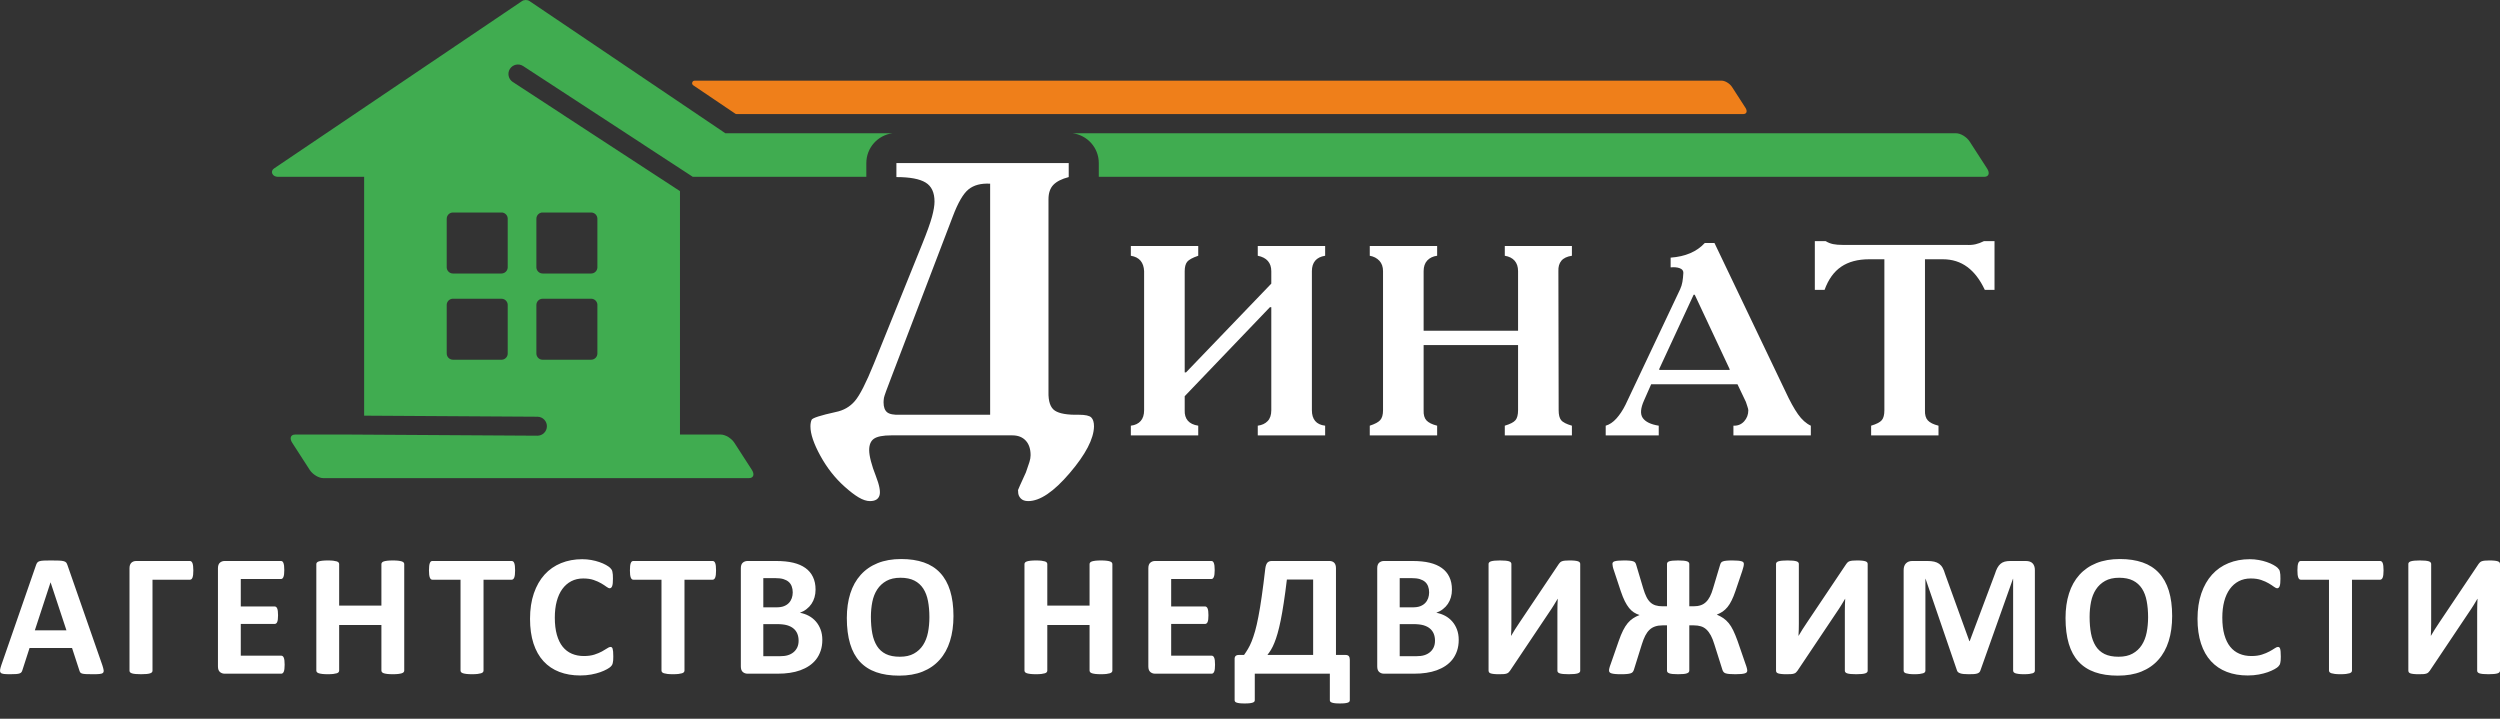 <?xml version="1.0" encoding="UTF-8"?> <svg xmlns="http://www.w3.org/2000/svg" width="160" height="46" viewBox="0 0 160 46" fill="none"><rect x="0" y="0" width="160" height="46" fill="#333333" stroke="none"/><path fill-rule="evenodd" clip-rule="evenodd" d="M49.523 11.317H55.445V10.437C55.445 9.459 56.174 8.652 57.119 8.529H46.423L42.102 5.612L33.894 0.073C33.752 -0.024 33.548 -0.024 33.405 0.073L25.198 5.612L17.539 10.781C17.415 10.865 17.372 10.996 17.427 11.118C17.483 11.239 17.621 11.317 17.784 11.317H23.305V26.602C27.002 26.624 30.7 26.649 34.398 26.67C34.732 26.672 35.004 26.947 35.002 27.281V27.282C35 27.616 34.725 27.888 34.391 27.885C30.417 27.862 26.443 27.836 22.47 27.812H18.888C18.599 27.812 18.515 28.049 18.702 28.338L19.822 30.073C20.009 30.363 20.399 30.6 20.689 30.6H47.934C48.224 30.6 48.307 30.363 48.12 30.073L47 28.338C46.813 28.049 46.423 27.812 46.133 27.812H43.518V12.232L36.115 7.401C36.097 7.39 36.081 7.378 36.064 7.365L32.815 5.244C32.535 5.061 32.455 4.683 32.638 4.403H32.638C32.821 4.123 33.199 4.043 33.479 4.226L41.169 9.245C41.187 9.256 41.203 9.268 41.219 9.281L44.339 11.317H49.516H49.523ZM70.323 11.317H126.99C127.281 11.317 127.364 11.08 127.177 10.79L126.057 9.056C125.87 8.766 125.48 8.529 125.19 8.529H68.65C69.594 8.652 70.323 9.459 70.323 10.437V11.317ZM32.094 17.504H28.989L28.953 17.502L28.948 17.502L28.943 17.501L28.938 17.5L28.934 17.5L28.928 17.499L28.925 17.498L28.918 17.497L28.915 17.497L28.909 17.495L28.906 17.495L28.899 17.493L28.897 17.493L28.889 17.491H28.888L28.88 17.488L28.879 17.488L28.87 17.485H28.87L28.861 17.483L28.861 17.482L28.844 17.476L28.843 17.476L28.835 17.473L28.834 17.472L28.819 17.465L28.816 17.464L28.81 17.461L28.807 17.46L28.802 17.457L28.799 17.455L28.794 17.453L28.791 17.45L28.786 17.448L28.782 17.446L28.779 17.443L28.774 17.44L28.771 17.439L28.759 17.43L28.758 17.43L28.756 17.428L28.75 17.424L28.749 17.423L28.742 17.418L28.741 17.417L28.735 17.412L28.734 17.412L28.728 17.406H28.727L28.721 17.4V17.399L28.714 17.393L28.714 17.393L28.708 17.387L28.707 17.386L28.701 17.381L28.7 17.379L28.695 17.374L28.694 17.372L28.689 17.367L28.687 17.365L28.683 17.36L28.681 17.358L28.677 17.353L28.675 17.35L28.672 17.346L28.669 17.343L28.666 17.339L28.663 17.335L28.661 17.332L28.658 17.327L28.656 17.324L28.653 17.319L28.651 17.316L28.647 17.311L28.646 17.309L28.643 17.302L28.642 17.301L28.638 17.294L28.637 17.293L28.633 17.286L28.633 17.285L28.629 17.277L28.629 17.277L28.625 17.268L28.621 17.26L28.621 17.259L28.618 17.252L28.617 17.251L28.614 17.243L28.614 17.241L28.611 17.234L28.611 17.232L28.608 17.226L28.608 17.223L28.606 17.217L28.605 17.213L28.603 17.207L28.602 17.204L28.601 17.199L28.6 17.195L28.599 17.19L28.598 17.185L28.597 17.18L28.596 17.175L28.595 17.171L28.594 17.165L28.594 17.162L28.593 17.155L28.592 17.152L28.591 17.145L28.591 17.143L28.591 17.135L28.59 17.134L28.59 17.125V17.124L28.59 17.115L28.59 17.114V17.105V13.999C28.59 13.779 28.769 13.6 28.989 13.6H32.094H32.102L32.105 13.6H32.11L32.115 13.6L32.118 13.6L32.125 13.601H32.126L32.133 13.602H32.135L32.141 13.602L32.145 13.603L32.148 13.603L32.155 13.604L32.156 13.604L32.164 13.606L32.165 13.606L32.171 13.607L32.175 13.608L32.179 13.609L32.184 13.61L32.186 13.61L32.193 13.612H32.194L32.201 13.614L32.203 13.615L32.208 13.616L32.213 13.618L32.215 13.618L32.222 13.621L32.229 13.623L32.231 13.624L32.236 13.626L32.24 13.627L32.243 13.629L32.249 13.631H32.25L32.257 13.634L32.258 13.635L32.264 13.637L32.267 13.639L32.27 13.641L32.276 13.643L32.277 13.644L32.283 13.647L32.284 13.648L32.29 13.651L32.293 13.653L32.296 13.655L32.301 13.658L32.303 13.659L32.309 13.663L32.309 13.663L32.315 13.666L32.318 13.668L32.321 13.671L32.325 13.674L32.327 13.675L32.333 13.679V13.679L32.339 13.684L32.34 13.685L32.345 13.688L32.348 13.691L32.35 13.693L32.355 13.697L32.356 13.698L32.361 13.703L32.363 13.704L32.367 13.708L32.372 13.713L32.377 13.717L32.377 13.718L32.383 13.723L32.383 13.724L32.388 13.728L32.39 13.731L32.392 13.734L32.396 13.738L32.397 13.739L32.402 13.745H32.402L32.407 13.751L32.408 13.753L32.411 13.757L32.42 13.768V13.768L32.424 13.774L32.425 13.776L32.428 13.781L32.432 13.787L32.436 13.792L32.436 13.793L32.44 13.799L32.441 13.801L32.444 13.806L32.45 13.819L32.454 13.825L32.454 13.826L32.457 13.832L32.458 13.835L32.46 13.839L32.462 13.844L32.463 13.846L32.466 13.853C32.484 13.898 32.494 13.947 32.494 13.999V17.105C32.494 17.324 32.314 17.504 32.094 17.504ZM37.833 17.504H34.728C34.508 17.504 34.328 17.324 34.328 17.105V13.999C34.328 13.947 34.338 13.898 34.356 13.853H34.356L34.362 13.839L34.364 13.835L34.365 13.832L34.379 13.806L34.381 13.801L34.382 13.799L34.386 13.793L34.386 13.792L34.39 13.787L34.394 13.781L34.397 13.776L34.398 13.774L34.402 13.768V13.768L34.406 13.762L34.408 13.76L34.411 13.757L34.414 13.753L34.416 13.751L34.42 13.745H34.42L34.425 13.739L34.426 13.738L34.43 13.734L34.432 13.731L34.435 13.728L34.439 13.724L34.44 13.723L34.445 13.718L34.446 13.717L34.45 13.713L34.453 13.71L34.455 13.708L34.46 13.704L34.461 13.703L34.466 13.698L34.467 13.697L34.472 13.693L34.474 13.691L34.477 13.688L34.481 13.685L34.483 13.684L34.489 13.679V13.679L34.495 13.675L34.497 13.674L34.501 13.671L34.505 13.668L34.507 13.666L34.513 13.663L34.513 13.663L34.52 13.659L34.521 13.658L34.526 13.655L34.529 13.653L34.532 13.651L34.538 13.648L34.539 13.647L34.545 13.644L34.546 13.643L34.552 13.641L34.555 13.639L34.559 13.637L34.564 13.635L34.565 13.634L34.572 13.631H34.573L34.579 13.629L34.582 13.627L34.586 13.626L34.591 13.624L34.593 13.623L34.6 13.621L34.609 13.618L34.614 13.616L34.619 13.615L34.621 13.614L34.628 13.612H34.629L34.636 13.61L34.638 13.61L34.643 13.609L34.647 13.608L34.651 13.607L34.657 13.606L34.658 13.606L34.666 13.604L34.667 13.604L34.673 13.603L34.677 13.603L34.681 13.602L34.687 13.602H34.689L34.697 13.601H34.697L34.704 13.6L34.707 13.6L34.712 13.6H34.717L34.72 13.6H34.728H37.833C38.053 13.6 38.233 13.779 38.233 13.999V17.105V17.114L38.232 17.115L38.232 17.124V17.125L38.232 17.134L38.231 17.135L38.231 17.143L38.231 17.145L38.23 17.152L38.229 17.155L38.228 17.162L38.228 17.165L38.227 17.171L38.226 17.175L38.225 17.18L38.224 17.185L38.224 17.19L38.222 17.195L38.221 17.199L38.22 17.204L38.219 17.207L38.217 17.213L38.217 17.217L38.215 17.223L38.214 17.226L38.211 17.232L38.211 17.234L38.208 17.241L38.208 17.243L38.205 17.251L38.204 17.252L38.201 17.259L38.201 17.26L38.197 17.268L38.193 17.277L38.193 17.277L38.189 17.285L38.189 17.286L38.185 17.293L38.184 17.294L38.181 17.301L38.179 17.302L38.176 17.309L38.174 17.311L38.171 17.316L38.169 17.319L38.166 17.324L38.164 17.327L38.161 17.332L38.158 17.335L38.156 17.339L38.153 17.343L38.15 17.346L38.147 17.35L38.145 17.353L38.141 17.358L38.139 17.36L38.135 17.365L38.133 17.367L38.129 17.372L38.127 17.374L38.122 17.379L38.121 17.381L38.115 17.386L38.114 17.387L38.108 17.393L38.108 17.393L38.101 17.399L38.094 17.405L38.094 17.406L38.087 17.412L38.087 17.412L38.08 17.417L38.079 17.418L38.073 17.423L38.072 17.424L38.066 17.428L38.064 17.43L38.059 17.433L38.056 17.435L38.051 17.439L38.048 17.44L38.043 17.443L38.04 17.446L38.036 17.448L38.031 17.45L38.028 17.453L38.023 17.455L38.02 17.457L38.014 17.46L38.011 17.461L38.006 17.464L38.003 17.465L37.997 17.468L37.995 17.469L37.988 17.472L37.987 17.473L37.979 17.476L37.978 17.476L37.97 17.479H37.97L37.961 17.482L37.952 17.485H37.952L37.943 17.488L37.942 17.488L37.934 17.49L37.932 17.491L37.925 17.493L37.923 17.493L37.916 17.495L37.913 17.495L37.907 17.496L37.904 17.497L37.898 17.498L37.894 17.499L37.888 17.499L37.884 17.5L37.879 17.501L37.874 17.502H37.869L37.833 17.504ZM28.953 19.12L28.989 19.119H32.094C32.314 19.119 32.494 19.298 32.494 19.517V22.623C32.494 22.674 32.484 22.724 32.466 22.769L32.463 22.776L32.462 22.778L32.46 22.783L32.458 22.787L32.457 22.79L32.454 22.796L32.454 22.797L32.45 22.803L32.444 22.816L32.441 22.821L32.44 22.823L32.436 22.829L32.436 22.83L32.432 22.835L32.428 22.841L32.425 22.846L32.424 22.848L32.42 22.854V22.854L32.411 22.865L32.408 22.869L32.407 22.871L32.402 22.877H32.402L32.397 22.882L32.396 22.884L32.392 22.888L32.39 22.891L32.388 22.893L32.383 22.898L32.383 22.898L32.377 22.904L32.377 22.905L32.372 22.909L32.367 22.914L32.363 22.918L32.361 22.919L32.356 22.924L32.355 22.925L32.35 22.929L32.348 22.931L32.345 22.933L32.34 22.937L32.339 22.938L32.333 22.943V22.943L32.327 22.947L32.325 22.948L32.321 22.951L32.318 22.954L32.315 22.955L32.309 22.959L32.309 22.959L32.303 22.963L32.301 22.964L32.296 22.967L32.293 22.969L32.29 22.971L32.284 22.974L32.283 22.974L32.277 22.978L32.276 22.979L32.27 22.981L32.267 22.983L32.264 22.984L32.258 22.987L32.257 22.988L32.25 22.991H32.249L32.243 22.993L32.24 22.995L32.236 22.996L32.231 22.998L32.229 22.998L32.222 23.001L32.215 23.003L32.213 23.004L32.208 23.006L32.203 23.007L32.201 23.008L32.194 23.01H32.193L32.186 23.012L32.184 23.012L32.179 23.013L32.175 23.014L32.171 23.015L32.165 23.016L32.164 23.016L32.156 23.017L32.155 23.018L32.148 23.018L32.145 23.019L32.141 23.02L32.135 23.02H32.133L32.126 23.021H32.125L32.118 23.022H32.115L32.11 23.022H32.105L32.102 23.022H32.094H28.989C28.769 23.022 28.59 22.843 28.59 22.623V19.517V19.508L28.59 19.507L28.59 19.498V19.497L28.59 19.488L28.591 19.487L28.591 19.479L28.591 19.477L28.592 19.47L28.593 19.467L28.594 19.46L28.594 19.457L28.595 19.451L28.596 19.447L28.597 19.442L28.598 19.438L28.599 19.433L28.6 19.428L28.601 19.423L28.602 19.418L28.603 19.414L28.605 19.409L28.606 19.405L28.608 19.399L28.608 19.397L28.611 19.39L28.611 19.388L28.614 19.381L28.614 19.379L28.617 19.372L28.618 19.37L28.621 19.363L28.621 19.362L28.625 19.354L28.629 19.346L28.629 19.345L28.633 19.337L28.633 19.336L28.637 19.329L28.638 19.328L28.642 19.321L28.643 19.32L28.646 19.313L28.647 19.311L28.651 19.306L28.653 19.303L28.656 19.298L28.658 19.294L28.661 19.29L28.663 19.287L28.666 19.283L28.669 19.279L28.672 19.276L28.675 19.272L28.677 19.269L28.681 19.264L28.683 19.261L28.687 19.257L28.689 19.255L28.694 19.25L28.695 19.248L28.7 19.243L28.701 19.241L28.707 19.236L28.708 19.235L28.714 19.229L28.714 19.229L28.721 19.223V19.223L28.727 19.216H28.728L28.734 19.21L28.735 19.21L28.741 19.205L28.742 19.204L28.749 19.199L28.75 19.198L28.756 19.194L28.758 19.192L28.759 19.192L28.771 19.183L28.774 19.182L28.779 19.179L28.782 19.177L28.786 19.174L28.791 19.172L28.794 19.17L28.799 19.167L28.802 19.165L28.807 19.162L28.81 19.161L28.816 19.158L28.819 19.157L28.834 19.15L28.835 19.149L28.843 19.146L28.844 19.146L28.861 19.14L28.861 19.14L28.87 19.137H28.87L28.879 19.134L28.88 19.134L28.888 19.131L28.889 19.131L28.897 19.129H28.899L28.906 19.127L28.909 19.127L28.915 19.125L28.918 19.125L28.925 19.124L28.928 19.123L28.934 19.122L28.938 19.122L28.943 19.121L28.948 19.121L28.953 19.12ZM34.356 22.769C34.338 22.724 34.328 22.674 34.328 22.623V19.517C34.328 19.298 34.508 19.119 34.728 19.119H37.833L37.869 19.12L37.874 19.121L37.879 19.122L37.884 19.122L37.888 19.123L37.894 19.123L37.898 19.124L37.904 19.125L37.907 19.126L37.913 19.127L37.916 19.127L37.923 19.129L37.925 19.129L37.932 19.131L37.934 19.131L37.942 19.134L37.943 19.134L37.952 19.137L37.952 19.137L37.961 19.14L37.97 19.143L37.97 19.143L37.978 19.146H37.979L37.987 19.149L37.988 19.15L37.995 19.153L37.997 19.154L38.003 19.157L38.006 19.158L38.011 19.161L38.014 19.162L38.02 19.165L38.023 19.167L38.028 19.17L38.031 19.172L38.036 19.174L38.04 19.177L38.043 19.179L38.048 19.182L38.051 19.184L38.056 19.187L38.059 19.189L38.064 19.192L38.066 19.194L38.072 19.198L38.073 19.199L38.079 19.204L38.08 19.205L38.087 19.21L38.087 19.211L38.094 19.216H38.094L38.101 19.223L38.108 19.229L38.108 19.229L38.114 19.235L38.115 19.236L38.121 19.241L38.122 19.243L38.127 19.248L38.129 19.25L38.133 19.255L38.135 19.257L38.139 19.261L38.141 19.264L38.145 19.269L38.147 19.272L38.15 19.276L38.153 19.279L38.156 19.283L38.158 19.287L38.161 19.291L38.164 19.294L38.166 19.298L38.169 19.303L38.171 19.306L38.174 19.311L38.176 19.313L38.179 19.32L38.181 19.321L38.184 19.328L38.185 19.329L38.189 19.336L38.189 19.337L38.193 19.345L38.193 19.346L38.197 19.354L38.201 19.362L38.201 19.363L38.204 19.37L38.205 19.372L38.208 19.379L38.208 19.381L38.211 19.388L38.211 19.39L38.214 19.397L38.215 19.399L38.217 19.405L38.217 19.409L38.219 19.414L38.22 19.418L38.221 19.423L38.222 19.428L38.224 19.433L38.224 19.438L38.225 19.442L38.226 19.447L38.227 19.451L38.228 19.457L38.228 19.46L38.229 19.467L38.23 19.47L38.231 19.477L38.231 19.479L38.231 19.487L38.232 19.488L38.232 19.497V19.498L38.232 19.507L38.233 19.508V19.517V22.623C38.233 22.843 38.053 23.022 37.833 23.022H34.728H34.72L34.717 23.022H34.712L34.707 23.022H34.704L34.697 23.021H34.697L34.689 23.02H34.687L34.681 23.02L34.677 23.019L34.673 23.018L34.667 23.018L34.666 23.017L34.658 23.016L34.657 23.016L34.651 23.015L34.647 23.014L34.643 23.013L34.638 23.012L34.636 23.012L34.629 23.01H34.628L34.621 23.008L34.619 23.007L34.614 23.006L34.609 23.004L34.6 23.001L34.593 22.998L34.591 22.998L34.586 22.996L34.582 22.995L34.579 22.993L34.573 22.991H34.572L34.565 22.988L34.564 22.987L34.559 22.984L34.555 22.983L34.552 22.981L34.546 22.979L34.545 22.978L34.539 22.974L34.538 22.974L34.532 22.971L34.529 22.969L34.526 22.967L34.521 22.964L34.52 22.963L34.513 22.959L34.513 22.959L34.507 22.955L34.505 22.954L34.501 22.951L34.497 22.948L34.495 22.947L34.489 22.943V22.943L34.483 22.938L34.481 22.937L34.477 22.933L34.474 22.931L34.472 22.929L34.467 22.925L34.466 22.924L34.461 22.919L34.46 22.918L34.455 22.914L34.453 22.912L34.45 22.909L34.446 22.905L34.445 22.904L34.44 22.898L34.439 22.898L34.435 22.893L34.432 22.891L34.43 22.888L34.426 22.884L34.425 22.882L34.42 22.877H34.42L34.416 22.871L34.414 22.869L34.411 22.865L34.408 22.862L34.406 22.86L34.402 22.854V22.854L34.398 22.848L34.397 22.846L34.394 22.841L34.39 22.835L34.386 22.83L34.386 22.829L34.382 22.823L34.381 22.821L34.379 22.816L34.365 22.79L34.364 22.787L34.362 22.783L34.356 22.769H34.356Z" fill="#40AC50"></path><path fill-rule="evenodd" clip-rule="evenodd" d="M47.146 7.301H111.565C111.787 7.301 111.852 7.119 111.708 6.897L110.849 5.566C110.705 5.344 110.405 5.162 110.183 5.162H44.459C44.386 5.162 44.324 5.207 44.303 5.277C44.282 5.346 44.307 5.418 44.368 5.459L45.683 6.347L47.056 7.274C47.084 7.292 47.113 7.301 47.146 7.301Z" fill="#EF7F1A"></path><path d="M68.398 10.437V11.333C67.95 11.449 67.622 11.616 67.415 11.831C67.207 12.047 67.103 12.354 67.103 12.752V25.075C67.087 25.689 67.224 26.091 67.514 26.282C67.805 26.473 68.315 26.56 69.046 26.544C69.46 26.544 69.726 26.602 69.842 26.718C69.958 26.834 70.016 27.025 70.016 27.291C70 28.087 69.481 29.083 68.46 30.278C67.44 31.473 66.556 32.07 65.809 32.07C65.593 32.07 65.432 32.012 65.324 31.896C65.216 31.78 65.162 31.647 65.162 31.498C65.162 31.415 65.158 31.373 65.149 31.373C65.141 31.373 65.311 30.991 65.66 30.228C65.759 29.946 65.834 29.726 65.884 29.569C65.933 29.411 65.958 29.266 65.958 29.133C65.958 28.735 65.855 28.423 65.647 28.199C65.44 27.975 65.154 27.863 64.788 27.863H57.046C56.515 27.863 56.146 27.934 55.938 28.075C55.731 28.216 55.627 28.461 55.627 28.809C55.627 28.992 55.664 29.228 55.739 29.518C55.814 29.809 55.918 30.12 56.05 30.452C56.283 31.049 56.362 31.469 56.287 31.709C56.212 31.95 56.009 32.07 55.677 32.07C55.461 32.07 55.221 31.991 54.955 31.834C54.69 31.676 54.391 31.448 54.059 31.149C53.445 30.601 52.926 29.942 52.503 29.17C52.08 28.398 51.868 27.772 51.868 27.291C51.868 27.124 51.893 26.984 51.943 26.867C51.993 26.751 52.507 26.585 53.486 26.369C53.984 26.27 54.391 26.038 54.706 25.672C55.022 25.307 55.428 24.511 55.926 23.283L59.013 15.64C59.328 14.86 59.54 14.271 59.648 13.873C59.755 13.474 59.809 13.15 59.809 12.902C59.809 12.321 59.619 11.914 59.237 11.682C58.855 11.449 58.233 11.333 57.37 11.333V10.437H68.398ZM63.369 11.756C62.788 11.723 62.328 11.844 61.988 12.117C61.648 12.391 61.312 12.968 60.98 13.848L57.071 24.079C56.756 24.892 56.59 25.353 56.573 25.461C56.557 25.569 56.548 25.664 56.548 25.747C56.548 26.046 56.623 26.257 56.772 26.382C56.922 26.506 57.196 26.56 57.594 26.544H63.369V11.756Z" fill="white"></path><path d="M72.374 15.744H76.687V16.368C76.317 16.495 76.081 16.625 75.977 16.757C75.873 16.89 75.821 17.089 75.821 17.355V23.832H75.907L81.363 18.152V17.355C81.363 17.089 81.29 16.873 81.146 16.705C81.002 16.538 80.785 16.425 80.497 16.368V15.744H84.809V16.368C84.521 16.414 84.307 16.521 84.169 16.688C84.03 16.856 83.961 17.078 83.961 17.355V26.257C83.961 26.546 84.03 26.774 84.169 26.941C84.307 27.108 84.521 27.21 84.809 27.244V27.867H80.497V27.244C80.763 27.21 80.973 27.111 81.129 26.95C81.285 26.788 81.363 26.557 81.363 26.257V19.659H81.276L75.821 25.356V26.257C75.809 26.534 75.876 26.756 76.02 26.924C76.164 27.091 76.386 27.198 76.687 27.244V27.867H72.374V27.244C72.651 27.21 72.862 27.108 73.006 26.941C73.151 26.774 73.223 26.546 73.223 26.257V17.355C73.211 17.078 73.136 16.856 72.998 16.688C72.859 16.521 72.651 16.414 72.374 16.368V15.744Z" fill="white"></path><path d="M91.977 15.744V16.368C91.712 16.402 91.501 16.504 91.345 16.671C91.189 16.838 91.112 17.066 91.112 17.355V21.165H97.156V17.355C97.156 17.078 97.084 16.856 96.939 16.688C96.795 16.521 96.584 16.414 96.307 16.368V15.744H100.602V16.368C100.291 16.414 100.066 16.521 99.927 16.688C99.788 16.856 99.725 17.078 99.737 17.355L99.754 26.257C99.754 26.546 99.806 26.756 99.91 26.889C100.014 27.022 100.245 27.14 100.602 27.244V27.867H96.307V27.244C96.654 27.14 96.882 27.022 96.992 26.889C97.101 26.756 97.156 26.546 97.156 26.257V22.083H91.112V26.257C91.1 26.546 91.161 26.762 91.293 26.906C91.426 27.051 91.654 27.163 91.977 27.244V27.867H87.665V27.244C87.988 27.14 88.21 27.022 88.332 26.889C88.453 26.756 88.514 26.546 88.514 26.257V17.355C88.514 17.078 88.436 16.856 88.28 16.688C88.124 16.521 87.919 16.414 87.665 16.368V15.744H91.977Z" fill="white"></path><path d="M102.765 27.244C103.007 27.175 103.235 27.022 103.449 26.785C103.662 26.548 103.856 26.257 104.029 25.91L107.527 18.515C107.597 18.365 107.646 18.206 107.675 18.039C107.703 17.872 107.724 17.678 107.735 17.459C107.735 17.32 107.657 17.222 107.501 17.165C107.346 17.107 107.152 17.089 106.921 17.112V16.489C107.395 16.454 107.813 16.359 108.177 16.203C108.541 16.047 108.849 15.831 109.104 15.554H109.727L114.265 25.045C114.553 25.668 114.822 26.156 115.07 26.508C115.318 26.86 115.593 27.105 115.893 27.244V27.867H110.939V27.244C111.217 27.256 111.444 27.163 111.624 26.967C111.802 26.77 111.892 26.534 111.892 26.257C111.892 26.211 111.872 26.127 111.831 26.006C111.791 25.885 111.759 25.789 111.736 25.72L111.199 24.594H105.674L105.224 25.616C104.993 26.124 104.964 26.502 105.137 26.75C105.311 26.999 105.651 27.163 106.159 27.244V27.867H102.765V27.244ZM108.393 18.862L106.194 23.607V23.676H110.697V23.624L108.463 18.862H108.393Z" fill="white"></path><path d="M116.149 15.432H116.842C116.992 15.525 117.151 15.588 117.318 15.623C117.486 15.658 117.697 15.675 117.951 15.675H125.848C126.068 15.687 126.264 15.672 126.437 15.632C126.61 15.591 126.789 15.525 126.974 15.432H127.649V18.55H127.026C126.725 17.903 126.353 17.416 125.909 17.087C125.464 16.757 124.942 16.593 124.341 16.593H123.198V26.257C123.187 26.546 123.247 26.762 123.38 26.906C123.513 27.051 123.741 27.163 124.064 27.244V27.867H119.752V27.244C120.098 27.14 120.326 27.022 120.436 26.889C120.546 26.756 120.6 26.546 120.6 26.257V16.593H119.63C118.903 16.593 118.306 16.752 117.838 17.069C117.37 17.387 117.015 17.88 116.773 18.55H116.149V15.432Z" fill="white"></path><path d="M6.549 42.57C6.592 42.703 6.621 42.809 6.632 42.887C6.644 42.966 6.628 43.024 6.589 43.064C6.547 43.102 6.474 43.127 6.37 43.136C6.267 43.146 6.123 43.15 5.942 43.15C5.752 43.15 5.603 43.148 5.499 43.142C5.392 43.136 5.312 43.125 5.255 43.108C5.2 43.091 5.162 43.068 5.139 43.038C5.116 43.009 5.097 42.969 5.084 42.922L4.611 41.472H1.891L1.436 42.882C1.421 42.935 1.402 42.979 1.377 43.013C1.354 43.049 1.314 43.076 1.261 43.097C1.208 43.117 1.132 43.131 1.033 43.139C0.934 43.146 0.805 43.15 0.645 43.15C0.474 43.15 0.341 43.144 0.243 43.133C0.147 43.121 0.08 43.095 0.044 43.053C0.006 43.009 -0.007 42.949 0.004 42.87C0.015 42.792 0.044 42.69 0.088 42.559L2.309 36.158C2.33 36.095 2.357 36.044 2.387 36.006C2.416 35.966 2.463 35.938 2.528 35.917C2.594 35.896 2.684 35.883 2.8 35.877C2.914 35.871 3.066 35.869 3.256 35.869C3.475 35.869 3.65 35.871 3.779 35.877C3.911 35.883 4.011 35.896 4.084 35.917C4.156 35.938 4.207 35.968 4.24 36.008C4.27 36.05 4.299 36.105 4.32 36.175L6.549 42.57ZM3.239 37.275H3.233L2.229 40.343H4.253L3.239 37.275ZM12.373 36.508C12.373 36.618 12.369 36.712 12.36 36.788C12.35 36.864 12.335 36.925 12.318 36.97C12.299 37.018 12.276 37.05 12.248 37.071C12.219 37.092 12.187 37.102 12.151 37.102H9.76V42.928C9.76 42.964 9.748 42.996 9.724 43.024C9.699 43.053 9.659 43.076 9.604 43.095C9.549 43.112 9.473 43.127 9.381 43.136C9.288 43.146 9.168 43.15 9.024 43.15C8.883 43.15 8.765 43.146 8.67 43.136C8.575 43.127 8.499 43.112 8.444 43.095C8.389 43.076 8.349 43.053 8.324 43.024C8.299 42.996 8.288 42.964 8.288 42.928V36.366C8.288 36.21 8.328 36.094 8.408 36.017C8.488 35.941 8.592 35.903 8.723 35.903H12.151C12.225 35.903 12.28 35.949 12.318 36.042C12.354 36.136 12.373 36.289 12.373 36.508ZM18.217 42.54C18.217 42.648 18.213 42.737 18.203 42.811C18.194 42.884 18.181 42.943 18.162 42.986C18.143 43.032 18.12 43.064 18.091 43.085C18.065 43.106 18.032 43.116 18 43.116H14.383C14.261 43.116 14.158 43.08 14.075 43.007C13.991 42.935 13.949 42.817 13.949 42.654V36.366C13.949 36.202 13.991 36.084 14.075 36.012C14.158 35.939 14.261 35.903 14.383 35.903H17.983C18.015 35.903 18.046 35.913 18.072 35.932C18.097 35.951 18.12 35.983 18.139 36.029C18.156 36.077 18.171 36.136 18.181 36.208C18.19 36.282 18.194 36.373 18.194 36.485C18.194 36.59 18.19 36.677 18.181 36.752C18.171 36.824 18.158 36.883 18.139 36.927C18.12 36.972 18.097 37.005 18.072 37.026C18.046 37.047 18.015 37.056 17.983 37.056H15.41V38.813H17.578C17.612 38.813 17.642 38.823 17.669 38.844C17.698 38.865 17.72 38.895 17.739 38.939C17.759 38.981 17.772 39.038 17.781 39.112C17.791 39.184 17.795 39.272 17.795 39.375C17.795 39.483 17.791 39.572 17.781 39.643C17.772 39.713 17.759 39.77 17.739 39.812C17.72 39.856 17.698 39.886 17.669 39.903C17.642 39.922 17.612 39.932 17.578 39.932H15.41V41.963H18C18.034 41.963 18.065 41.972 18.091 41.994C18.12 42.014 18.143 42.047 18.162 42.093C18.181 42.136 18.194 42.195 18.203 42.267C18.213 42.342 18.217 42.431 18.217 42.54ZM25.871 42.916C25.871 42.952 25.86 42.986 25.835 43.017C25.81 43.045 25.77 43.07 25.715 43.089C25.66 43.106 25.586 43.121 25.492 43.133C25.401 43.144 25.283 43.15 25.145 43.15C25 43.15 24.88 43.144 24.785 43.133C24.69 43.121 24.618 43.106 24.563 43.089C24.509 43.07 24.471 43.045 24.446 43.017C24.422 42.986 24.41 42.952 24.41 42.916V40.001H21.706V42.916C21.706 42.952 21.695 42.986 21.672 43.017C21.651 43.045 21.611 43.07 21.556 43.089C21.5 43.106 21.426 43.121 21.333 43.133C21.242 43.144 21.122 43.15 20.979 43.15C20.838 43.15 20.721 43.144 20.626 43.133C20.53 43.121 20.456 43.106 20.401 43.089C20.346 43.07 20.306 43.045 20.281 43.017C20.256 42.986 20.245 42.952 20.245 42.916V36.103C20.245 36.067 20.256 36.033 20.281 36.002C20.306 35.974 20.346 35.949 20.401 35.93C20.456 35.911 20.53 35.898 20.626 35.886C20.721 35.875 20.838 35.869 20.979 35.869C21.122 35.869 21.242 35.875 21.333 35.886C21.426 35.898 21.5 35.913 21.556 35.93C21.611 35.949 21.651 35.974 21.672 36.002C21.695 36.033 21.706 36.067 21.706 36.103V38.757H24.41V36.103C24.41 36.067 24.422 36.033 24.446 36.002C24.471 35.974 24.509 35.949 24.563 35.93C24.618 35.913 24.69 35.898 24.785 35.886C24.88 35.875 25 35.869 25.145 35.869C25.283 35.869 25.401 35.875 25.492 35.886C25.586 35.898 25.66 35.911 25.715 35.93C25.77 35.949 25.81 35.974 25.835 36.002C25.86 36.033 25.871 36.067 25.871 36.103V42.916ZM32.966 36.505C32.966 36.613 32.962 36.704 32.953 36.782C32.943 36.858 32.93 36.919 32.911 36.965C32.892 37.012 32.869 37.047 32.841 37.067C32.814 37.09 32.782 37.102 32.749 37.102H30.946V42.916C30.946 42.952 30.935 42.986 30.91 43.017C30.886 43.045 30.846 43.07 30.79 43.089C30.735 43.106 30.659 43.121 30.564 43.133C30.469 43.144 30.351 43.15 30.21 43.15C30.07 43.15 29.951 43.144 29.857 43.133C29.761 43.121 29.685 43.106 29.63 43.089C29.575 43.07 29.535 43.045 29.51 43.017C29.485 42.986 29.474 42.952 29.474 42.916V37.102H27.671C27.635 37.102 27.603 37.09 27.576 37.067C27.551 37.047 27.528 37.012 27.51 36.965C27.492 36.919 27.477 36.858 27.468 36.782C27.458 36.704 27.454 36.613 27.454 36.505C27.454 36.394 27.458 36.299 27.468 36.221C27.477 36.143 27.492 36.08 27.51 36.035C27.528 35.987 27.551 35.955 27.576 35.934C27.603 35.913 27.635 35.903 27.671 35.903H32.749C32.782 35.903 32.812 35.913 32.841 35.934C32.869 35.955 32.892 35.987 32.911 36.035C32.93 36.08 32.943 36.143 32.953 36.221C32.962 36.299 32.966 36.394 32.966 36.505ZM39.251 42.026C39.251 42.119 39.249 42.199 39.243 42.264C39.238 42.328 39.228 42.385 39.217 42.431C39.207 42.479 39.192 42.518 39.173 42.553C39.154 42.585 39.126 42.623 39.084 42.665C39.044 42.707 38.964 42.762 38.848 42.828C38.73 42.893 38.587 42.958 38.418 43.019C38.249 43.078 38.057 43.129 37.84 43.169C37.623 43.209 37.387 43.23 37.134 43.23C36.642 43.23 36.197 43.154 35.799 43.002C35.401 42.85 35.063 42.621 34.785 42.319C34.506 42.016 34.293 41.64 34.144 41.185C33.996 40.733 33.922 40.206 33.922 39.605C33.922 38.992 34.004 38.448 34.167 37.973C34.331 37.497 34.559 37.098 34.852 36.775C35.145 36.451 35.497 36.208 35.907 36.04C36.316 35.873 36.769 35.789 37.264 35.789C37.463 35.789 37.655 35.806 37.842 35.84C38.028 35.873 38.199 35.917 38.357 35.972C38.515 36.025 38.656 36.088 38.783 36.158C38.909 36.231 38.998 36.291 39.048 36.341C39.097 36.392 39.131 36.434 39.15 36.466C39.169 36.501 39.185 36.542 39.194 36.594C39.206 36.647 39.215 36.708 39.221 36.778C39.226 36.849 39.228 36.934 39.228 37.039C39.228 37.149 39.224 37.244 39.217 37.322C39.209 37.4 39.196 37.463 39.179 37.511C39.16 37.558 39.137 37.594 39.112 37.615C39.086 37.638 39.055 37.649 39.023 37.649C38.968 37.649 38.897 37.617 38.812 37.552C38.726 37.488 38.616 37.416 38.481 37.336C38.346 37.256 38.184 37.183 37.996 37.119C37.809 37.054 37.587 37.022 37.326 37.022C37.041 37.022 36.786 37.081 36.562 37.197C36.337 37.315 36.147 37.48 35.989 37.697C35.831 37.916 35.712 38.178 35.63 38.486C35.548 38.793 35.508 39.141 35.508 39.526C35.508 39.949 35.552 40.316 35.639 40.626C35.727 40.934 35.85 41.191 36.012 41.391C36.172 41.59 36.368 41.74 36.596 41.837C36.824 41.936 37.081 41.986 37.366 41.986C37.625 41.986 37.849 41.956 38.04 41.895C38.228 41.834 38.389 41.766 38.525 41.693C38.661 41.619 38.772 41.552 38.859 41.493C38.947 41.434 39.013 41.404 39.063 41.404C39.099 41.404 39.129 41.412 39.15 41.427C39.173 41.442 39.192 41.47 39.207 41.516C39.221 41.56 39.232 41.623 39.24 41.703C39.247 41.785 39.251 41.891 39.251 42.026ZM45.827 36.505C45.827 36.613 45.823 36.704 45.814 36.782C45.804 36.858 45.791 36.919 45.772 36.965C45.753 37.012 45.73 37.047 45.702 37.067C45.675 37.09 45.642 37.102 45.61 37.102H43.807V42.916C43.807 42.952 43.796 42.986 43.771 43.017C43.746 43.045 43.706 43.07 43.651 43.089C43.596 43.106 43.52 43.121 43.425 43.133C43.33 43.144 43.212 43.15 43.071 43.15C42.93 43.15 42.812 43.144 42.717 43.133C42.622 43.121 42.546 43.106 42.491 43.089C42.436 43.07 42.396 43.045 42.371 43.017C42.346 42.986 42.335 42.952 42.335 42.916V37.102H40.532C40.496 37.102 40.464 37.09 40.437 37.067C40.412 37.047 40.389 37.012 40.37 36.965C40.353 36.919 40.338 36.858 40.328 36.782C40.319 36.704 40.315 36.613 40.315 36.505C40.315 36.394 40.319 36.299 40.328 36.221C40.338 36.143 40.353 36.08 40.37 36.035C40.389 35.987 40.412 35.955 40.437 35.934C40.464 35.913 40.496 35.903 40.532 35.903H45.61C45.642 35.903 45.673 35.913 45.702 35.934C45.73 35.955 45.753 35.987 45.772 36.035C45.791 36.08 45.804 36.143 45.814 36.221C45.823 36.299 45.827 36.394 45.827 36.505ZM52.629 40.951C52.629 41.208 52.593 41.44 52.523 41.649C52.452 41.857 52.355 42.041 52.232 42.201C52.106 42.361 51.958 42.498 51.787 42.613C51.614 42.73 51.423 42.823 51.216 42.899C51.009 42.973 50.786 43.028 50.55 43.062C50.315 43.099 50.052 43.116 49.763 43.116H47.848C47.726 43.116 47.623 43.08 47.539 43.007C47.456 42.935 47.414 42.817 47.414 42.654V36.366C47.414 36.202 47.456 36.084 47.539 36.012C47.623 35.939 47.726 35.903 47.848 35.903H49.655C50.096 35.903 50.469 35.941 50.775 36.016C51.081 36.09 51.338 36.202 51.547 36.352C51.758 36.502 51.918 36.693 52.028 36.923C52.14 37.153 52.196 37.423 52.196 37.735C52.196 37.91 52.173 38.074 52.129 38.228C52.085 38.382 52.019 38.522 51.935 38.648C51.849 38.776 51.745 38.886 51.619 38.983C51.496 39.08 51.355 39.158 51.195 39.217C51.399 39.255 51.589 39.319 51.762 39.413C51.935 39.506 52.085 39.626 52.213 39.772C52.342 39.919 52.443 40.091 52.517 40.287C52.591 40.485 52.629 40.706 52.629 40.951ZM50.735 37.912C50.735 37.767 50.712 37.638 50.668 37.522C50.625 37.408 50.558 37.311 50.469 37.235C50.379 37.159 50.267 37.102 50.132 37.06C49.997 37.02 49.816 36.999 49.59 36.999H48.852V38.87H49.668C49.879 38.87 50.048 38.846 50.174 38.794C50.3 38.745 50.404 38.677 50.488 38.589C50.571 38.502 50.632 38.399 50.674 38.283C50.714 38.165 50.735 38.043 50.735 37.912ZM51.111 41.005C51.111 40.837 51.083 40.687 51.028 40.554C50.973 40.423 50.891 40.312 50.782 40.223C50.676 40.133 50.539 40.065 50.372 40.015C50.204 39.968 49.987 39.943 49.719 39.943H48.852V41.997H49.909C50.113 41.997 50.284 41.977 50.425 41.933C50.564 41.891 50.684 41.826 50.786 41.742C50.887 41.659 50.967 41.556 51.026 41.431C51.083 41.307 51.111 41.164 51.111 41.005ZM61.022 39.426C61.022 40.023 60.947 40.557 60.799 41.029C60.651 41.501 60.43 41.902 60.135 42.229C59.842 42.559 59.479 42.809 59.047 42.983C58.614 43.156 58.114 43.241 57.545 43.241C56.984 43.241 56.495 43.167 56.078 43.021C55.66 42.874 55.312 42.651 55.032 42.349C54.755 42.048 54.545 41.667 54.407 41.202C54.268 40.738 54.197 40.188 54.197 39.553C54.197 38.971 54.272 38.446 54.42 37.98C54.568 37.514 54.789 37.119 55.084 36.792C55.377 36.465 55.74 36.214 56.172 36.04C56.605 35.865 57.107 35.778 57.68 35.778C58.226 35.778 58.707 35.85 59.125 35.995C59.542 36.139 59.892 36.362 60.171 36.664C60.453 36.965 60.664 37.343 60.807 37.801C60.949 38.262 61.022 38.802 61.022 39.426ZM59.481 39.5C59.481 39.121 59.451 38.777 59.392 38.467C59.333 38.157 59.232 37.891 59.089 37.67C58.947 37.45 58.756 37.278 58.519 37.157C58.281 37.037 57.984 36.976 57.629 36.976C57.269 36.976 56.969 37.045 56.729 37.179C56.487 37.315 56.291 37.497 56.143 37.724C55.995 37.95 55.89 38.214 55.829 38.517C55.768 38.821 55.738 39.141 55.738 39.479C55.738 39.873 55.768 40.227 55.827 40.54C55.886 40.854 55.987 41.122 56.128 41.347C56.269 41.569 56.457 41.739 56.695 41.857C56.932 41.973 57.231 42.031 57.59 42.031C57.95 42.031 58.251 41.965 58.49 41.83C58.732 41.697 58.927 41.514 59.076 41.284C59.224 41.054 59.329 40.786 59.39 40.48C59.451 40.173 59.481 39.846 59.481 39.5ZM71.192 42.916C71.192 42.952 71.181 42.986 71.156 43.017C71.131 43.045 71.091 43.07 71.036 43.089C70.981 43.106 70.907 43.121 70.814 43.133C70.722 43.144 70.605 43.15 70.466 43.15C70.321 43.15 70.201 43.144 70.106 43.133C70.011 43.121 69.939 43.106 69.884 43.089C69.831 43.07 69.792 43.045 69.768 43.017C69.743 42.986 69.732 42.952 69.732 42.916V40.001H67.027V42.916C67.027 42.952 67.016 42.986 66.993 43.017C66.972 43.045 66.932 43.07 66.877 43.089C66.822 43.106 66.747 43.121 66.654 43.133C66.563 43.144 66.443 43.15 66.3 43.15C66.16 43.15 66.042 43.144 65.947 43.133C65.852 43.121 65.777 43.106 65.722 43.089C65.667 43.07 65.627 43.045 65.602 43.017C65.578 42.986 65.566 42.952 65.566 42.916V36.103C65.566 36.067 65.578 36.033 65.602 36.002C65.627 35.974 65.667 35.949 65.722 35.93C65.777 35.911 65.852 35.898 65.947 35.886C66.042 35.875 66.16 35.869 66.3 35.869C66.443 35.869 66.563 35.875 66.654 35.886C66.747 35.898 66.822 35.913 66.877 35.93C66.932 35.949 66.972 35.974 66.993 36.002C67.016 36.033 67.027 36.067 67.027 36.103V38.757H69.732V36.103C69.732 36.067 69.743 36.033 69.768 36.002C69.792 35.974 69.831 35.949 69.884 35.93C69.939 35.913 70.011 35.898 70.106 35.886C70.201 35.875 70.321 35.869 70.466 35.869C70.605 35.869 70.722 35.875 70.814 35.886C70.907 35.898 70.981 35.911 71.036 35.93C71.091 35.949 71.131 35.974 71.156 36.002C71.181 36.033 71.192 36.067 71.192 36.103V42.916ZM77.762 42.54C77.762 42.648 77.758 42.737 77.749 42.811C77.74 42.884 77.726 42.943 77.707 42.986C77.688 43.032 77.665 43.064 77.637 43.085C77.61 43.106 77.578 43.116 77.545 43.116H73.928C73.806 43.116 73.704 43.08 73.62 43.007C73.536 42.935 73.494 42.817 73.494 42.654V36.366C73.494 36.202 73.536 36.084 73.62 36.012C73.704 35.939 73.806 35.903 73.928 35.903H77.528C77.561 35.903 77.591 35.913 77.618 35.932C77.642 35.951 77.665 35.983 77.684 36.029C77.701 36.077 77.717 36.136 77.726 36.208C77.736 36.282 77.74 36.373 77.74 36.485C77.74 36.59 77.736 36.677 77.726 36.752C77.717 36.824 77.703 36.883 77.684 36.927C77.665 36.972 77.642 37.005 77.618 37.026C77.591 37.047 77.561 37.056 77.528 37.056H74.955V38.813H77.123C77.157 38.813 77.188 38.823 77.214 38.844C77.243 38.865 77.266 38.895 77.285 38.939C77.304 38.981 77.317 39.038 77.327 39.112C77.336 39.184 77.34 39.272 77.34 39.375C77.34 39.483 77.336 39.572 77.327 39.643C77.317 39.713 77.304 39.77 77.285 39.812C77.266 39.856 77.243 39.886 77.214 39.903C77.188 39.922 77.157 39.932 77.123 39.932H74.955V41.963H77.545C77.58 41.963 77.61 41.972 77.637 41.994C77.665 42.014 77.688 42.047 77.707 42.093C77.726 42.136 77.74 42.195 77.749 42.267C77.758 42.342 77.762 42.431 77.762 42.54ZM86.388 44.81C86.388 44.846 86.379 44.879 86.36 44.904C86.343 44.93 86.309 44.951 86.261 44.968C86.212 44.985 86.147 44.999 86.067 45.008C85.985 45.018 85.879 45.021 85.749 45.021C85.624 45.021 85.521 45.018 85.441 45.008C85.361 44.999 85.297 44.985 85.247 44.968C85.196 44.951 85.162 44.93 85.141 44.906C85.12 44.879 85.11 44.846 85.11 44.81V43.116H80.306V44.81C80.306 44.846 80.296 44.879 80.275 44.906C80.255 44.93 80.22 44.951 80.169 44.968C80.12 44.985 80.053 44.999 79.971 45.008C79.889 45.018 79.785 45.021 79.659 45.021C79.532 45.021 79.427 45.018 79.346 45.008C79.264 44.999 79.197 44.985 79.148 44.968C79.098 44.951 79.062 44.93 79.045 44.904C79.026 44.879 79.016 44.846 79.016 44.81V42.218C79.009 42.111 79.028 42.033 79.075 41.988C79.121 41.94 79.191 41.917 79.284 41.917H79.619C79.709 41.792 79.793 41.661 79.872 41.528C79.952 41.394 80.03 41.235 80.104 41.052C80.178 40.867 80.251 40.649 80.325 40.394C80.397 40.141 80.468 39.829 80.538 39.462C80.61 39.095 80.681 38.66 80.753 38.155C80.825 37.653 80.901 37.062 80.979 36.383C81.002 36.215 81.044 36.094 81.107 36.017C81.171 35.941 81.268 35.903 81.398 35.903H85.084C85.213 35.903 85.316 35.941 85.39 36.017C85.464 36.094 85.502 36.21 85.502 36.366V41.917H86.115C86.215 41.917 86.286 41.944 86.328 41.997C86.368 42.052 86.388 42.127 86.388 42.224V44.81ZM84.041 37.09H82.36C82.293 37.653 82.227 38.15 82.16 38.578C82.096 39.006 82.029 39.382 81.965 39.703C81.898 40.027 81.833 40.304 81.765 40.539C81.698 40.772 81.63 40.974 81.559 41.145C81.491 41.315 81.419 41.461 81.344 41.585C81.268 41.706 81.192 41.817 81.114 41.917H84.041V37.09ZM93.358 40.951C93.358 41.208 93.322 41.44 93.252 41.649C93.181 41.857 93.084 42.041 92.961 42.201C92.835 42.361 92.687 42.498 92.516 42.613C92.343 42.73 92.152 42.823 91.945 42.899C91.738 42.973 91.515 43.028 91.279 43.062C91.043 43.099 90.781 43.116 90.492 43.116H88.577C88.455 43.116 88.352 43.08 88.268 43.007C88.185 42.935 88.143 42.817 88.143 42.654V36.366C88.143 36.202 88.185 36.084 88.268 36.012C88.352 35.939 88.455 35.903 88.577 35.903H90.383C90.825 35.903 91.198 35.941 91.504 36.016C91.81 36.09 92.067 36.202 92.276 36.352C92.487 36.502 92.647 36.693 92.757 36.923C92.869 37.153 92.924 37.423 92.924 37.735C92.924 37.91 92.902 38.074 92.858 38.228C92.814 38.382 92.748 38.522 92.664 38.648C92.578 38.776 92.474 38.886 92.348 38.983C92.225 39.08 92.084 39.158 91.924 39.217C92.128 39.255 92.318 39.319 92.491 39.413C92.664 39.506 92.814 39.626 92.942 39.772C93.071 39.919 93.172 40.091 93.246 40.287C93.32 40.485 93.358 40.706 93.358 40.951ZM91.464 37.912C91.464 37.767 91.441 37.638 91.397 37.522C91.353 37.408 91.287 37.311 91.198 37.235C91.108 37.159 90.996 37.102 90.861 37.06C90.726 37.02 90.545 36.999 90.319 36.999H89.581V38.87H90.397C90.608 38.87 90.777 38.846 90.903 38.794C91.028 38.745 91.133 38.677 91.216 38.589C91.3 38.502 91.361 38.399 91.403 38.283C91.443 38.165 91.464 38.043 91.464 37.912ZM91.84 41.005C91.84 40.837 91.812 40.687 91.757 40.554C91.701 40.423 91.62 40.312 91.511 40.223C91.405 40.133 91.268 40.065 91.1 40.015C90.933 39.968 90.716 39.943 90.448 39.943H89.581V41.997H90.638C90.842 41.997 91.013 41.977 91.154 41.933C91.293 41.891 91.412 41.826 91.515 41.742C91.616 41.659 91.696 41.556 91.755 41.431C91.812 41.307 91.84 41.164 91.84 41.005ZM101.134 42.928C101.134 42.964 101.123 42.996 101.098 43.024C101.073 43.053 101.033 43.076 100.978 43.095C100.923 43.112 100.847 43.127 100.752 43.136C100.657 43.146 100.539 43.15 100.398 43.15C100.257 43.15 100.139 43.146 100.044 43.136C99.949 43.127 99.875 43.112 99.822 43.095C99.767 43.076 99.728 43.053 99.708 43.024C99.685 42.996 99.674 42.964 99.674 42.928V39.126C99.674 38.981 99.675 38.838 99.679 38.699C99.683 38.559 99.689 38.435 99.696 38.328H99.685C99.654 38.38 99.62 38.441 99.578 38.509C99.536 38.578 99.493 38.65 99.447 38.726C99.4 38.802 99.35 38.88 99.299 38.96C99.246 39.04 99.194 39.118 99.143 39.192L96.638 42.933C96.607 42.973 96.577 43.009 96.547 43.038C96.514 43.068 96.474 43.091 96.423 43.108C96.374 43.125 96.313 43.136 96.24 43.142C96.168 43.148 96.073 43.15 95.959 43.15C95.814 43.15 95.696 43.146 95.609 43.136C95.52 43.127 95.449 43.112 95.4 43.095C95.348 43.076 95.314 43.051 95.297 43.023C95.278 42.992 95.268 42.956 95.268 42.916V36.092C95.268 36.056 95.28 36.023 95.305 35.995C95.329 35.966 95.369 35.943 95.426 35.924C95.484 35.907 95.559 35.892 95.653 35.883C95.744 35.873 95.862 35.869 96.003 35.869C96.145 35.869 96.265 35.873 96.356 35.883C96.45 35.892 96.524 35.907 96.579 35.924C96.634 35.943 96.674 35.966 96.695 35.995C96.718 36.023 96.729 36.056 96.729 36.092V39.917C96.729 40.035 96.727 40.162 96.724 40.295C96.72 40.43 96.714 40.559 96.706 40.685H96.718C96.782 40.575 96.862 40.44 96.959 40.284C97.056 40.127 97.157 39.975 97.26 39.827L99.769 36.086C99.795 36.05 99.822 36.017 99.852 35.989C99.883 35.961 99.923 35.938 99.972 35.919C100.021 35.901 100.084 35.888 100.158 35.881C100.233 35.873 100.328 35.869 100.444 35.869C100.584 35.869 100.699 35.873 100.786 35.883C100.874 35.892 100.942 35.907 100.995 35.924C101.047 35.943 101.083 35.966 101.104 35.995C101.125 36.023 101.134 36.058 101.134 36.097V42.928Z" fill="white"></path><path d="M111.824 42.922C111.824 42.962 111.812 42.996 111.79 43.024C111.769 43.053 111.729 43.076 111.67 43.095C111.613 43.112 111.535 43.127 111.436 43.136C111.337 43.146 111.211 43.15 111.059 43.15C110.901 43.15 110.774 43.146 110.673 43.136C110.572 43.127 110.494 43.112 110.435 43.091C110.378 43.07 110.334 43.044 110.308 43.007C110.279 42.973 110.256 42.929 110.237 42.876L109.72 41.24C109.65 41.01 109.574 40.816 109.49 40.662C109.406 40.508 109.313 40.383 109.207 40.285C109.102 40.188 108.982 40.12 108.851 40.082C108.72 40.042 108.569 40.023 108.398 40.023H108.115V42.916C108.115 42.956 108.103 42.99 108.081 43.019C108.06 43.047 108.022 43.07 107.968 43.091C107.913 43.112 107.841 43.127 107.748 43.136C107.656 43.146 107.538 43.15 107.4 43.15C107.259 43.15 107.141 43.146 107.05 43.136C106.956 43.127 106.884 43.112 106.829 43.091C106.776 43.07 106.74 43.047 106.719 43.019C106.698 42.99 106.688 42.956 106.688 42.916V40.023H106.405C106.224 40.023 106.064 40.046 105.928 40.093C105.791 40.139 105.669 40.211 105.566 40.31C105.462 40.409 105.372 40.535 105.294 40.687C105.216 40.841 105.144 41.024 105.077 41.24L104.566 42.876C104.547 42.929 104.524 42.973 104.495 43.007C104.469 43.044 104.425 43.07 104.364 43.091C104.305 43.112 104.225 43.127 104.126 43.136C104.029 43.146 103.902 43.15 103.744 43.15C103.588 43.15 103.463 43.146 103.366 43.136C103.269 43.127 103.191 43.112 103.134 43.095C103.075 43.076 103.035 43.053 103.014 43.024C102.991 42.996 102.979 42.962 102.979 42.922C102.979 42.903 102.979 42.88 102.981 42.853C102.983 42.828 102.989 42.798 102.999 42.762C103.008 42.726 103.021 42.684 103.035 42.636C103.05 42.589 103.071 42.53 103.097 42.463L103.598 41.024C103.691 40.755 103.784 40.529 103.877 40.345C103.97 40.16 104.069 40.006 104.172 39.882C104.277 39.757 104.391 39.654 104.513 39.574C104.634 39.494 104.773 39.424 104.925 39.365V39.359C104.796 39.319 104.676 39.262 104.566 39.192C104.457 39.121 104.355 39.028 104.261 38.912C104.166 38.794 104.075 38.648 103.987 38.475C103.902 38.3 103.814 38.089 103.731 37.84L103.303 36.548C103.261 36.43 103.232 36.335 103.219 36.267C103.204 36.198 103.196 36.139 103.196 36.092C103.196 36.052 103.206 36.017 103.227 35.989C103.248 35.961 103.284 35.939 103.339 35.922C103.392 35.905 103.466 35.892 103.561 35.883C103.657 35.873 103.778 35.869 103.927 35.869C104.085 35.869 104.21 35.873 104.307 35.883C104.404 35.892 104.48 35.907 104.535 35.928C104.59 35.947 104.63 35.976 104.655 36.012C104.68 36.046 104.699 36.09 104.714 36.141L105.169 37.666C105.231 37.878 105.3 38.056 105.372 38.201C105.443 38.345 105.528 38.461 105.623 38.551C105.72 38.641 105.831 38.705 105.956 38.743C106.082 38.783 106.232 38.802 106.405 38.802H106.688V36.097C106.688 36.056 106.698 36.022 106.719 35.995C106.74 35.966 106.776 35.943 106.829 35.924C106.884 35.905 106.956 35.892 107.05 35.883C107.141 35.873 107.259 35.869 107.4 35.869C107.538 35.869 107.656 35.873 107.748 35.883C107.841 35.892 107.913 35.905 107.968 35.924C108.022 35.943 108.06 35.966 108.081 35.995C108.103 36.022 108.115 36.056 108.115 36.097V38.802H108.398C108.564 38.802 108.71 38.781 108.84 38.737C108.967 38.696 109.079 38.627 109.176 38.536C109.275 38.443 109.361 38.325 109.435 38.182C109.509 38.039 109.576 37.864 109.634 37.661L110.089 36.141C110.104 36.09 110.123 36.046 110.148 36.012C110.173 35.976 110.213 35.947 110.268 35.928C110.323 35.907 110.399 35.892 110.496 35.883C110.593 35.873 110.721 35.869 110.877 35.869C111.025 35.869 111.145 35.873 111.238 35.883C111.331 35.892 111.405 35.905 111.462 35.922C111.517 35.939 111.555 35.961 111.576 35.989C111.597 36.017 111.607 36.052 111.607 36.092C111.607 36.139 111.599 36.2 111.582 36.271C111.565 36.341 111.538 36.434 111.502 36.548L111.072 37.817C110.993 38.054 110.909 38.258 110.825 38.427C110.743 38.597 110.654 38.737 110.559 38.853C110.464 38.968 110.361 39.065 110.251 39.141C110.139 39.217 110.015 39.28 109.878 39.333V39.337C110.034 39.405 110.173 39.479 110.296 39.563C110.418 39.647 110.532 39.753 110.637 39.879C110.74 40.006 110.837 40.16 110.926 40.345C111.015 40.529 111.108 40.755 111.206 41.024L111.702 42.463C111.727 42.53 111.748 42.589 111.763 42.636C111.778 42.684 111.79 42.726 111.799 42.762C111.808 42.798 111.814 42.828 111.818 42.853C111.822 42.88 111.824 42.903 111.824 42.922ZM119.531 42.928C119.531 42.964 119.52 42.996 119.495 43.024C119.47 43.053 119.43 43.076 119.375 43.095C119.32 43.112 119.244 43.127 119.149 43.136C119.054 43.146 118.936 43.15 118.795 43.15C118.654 43.15 118.536 43.146 118.441 43.136C118.346 43.127 118.272 43.112 118.219 43.095C118.164 43.076 118.126 43.053 118.105 43.024C118.082 42.996 118.07 42.964 118.07 42.928V39.126C118.07 38.981 118.072 38.838 118.076 38.699C118.08 38.559 118.086 38.435 118.093 38.328H118.082C118.051 38.38 118.017 38.441 117.975 38.509C117.934 38.578 117.89 38.65 117.844 38.726C117.797 38.802 117.747 38.88 117.696 38.96C117.643 39.04 117.591 39.118 117.54 39.192L115.035 42.933C115.005 42.973 114.974 43.009 114.944 43.038C114.911 43.068 114.871 43.091 114.82 43.108C114.771 43.125 114.71 43.136 114.637 43.142C114.565 43.148 114.47 43.15 114.356 43.15C114.211 43.15 114.094 43.146 114.006 43.136C113.917 43.127 113.846 43.112 113.797 43.095C113.745 43.076 113.711 43.051 113.694 43.023C113.675 42.992 113.666 42.956 113.666 42.916V36.092C113.666 36.056 113.677 36.023 113.702 35.995C113.726 35.966 113.766 35.943 113.823 35.924C113.88 35.907 113.957 35.892 114.05 35.883C114.141 35.873 114.259 35.869 114.4 35.869C114.542 35.869 114.662 35.873 114.754 35.883C114.847 35.892 114.921 35.907 114.976 35.924C115.031 35.943 115.071 35.966 115.092 35.995C115.115 36.023 115.126 36.056 115.126 36.092V39.917C115.126 40.035 115.124 40.162 115.121 40.295C115.117 40.43 115.111 40.559 115.103 40.685H115.115C115.18 40.575 115.259 40.44 115.356 40.284C115.453 40.127 115.554 39.975 115.657 39.827L118.166 36.086C118.192 36.05 118.219 36.017 118.249 35.989C118.28 35.961 118.32 35.938 118.369 35.919C118.419 35.901 118.481 35.888 118.556 35.881C118.63 35.873 118.725 35.869 118.841 35.869C118.982 35.869 119.096 35.873 119.183 35.883C119.27 35.892 119.339 35.907 119.392 35.924C119.444 35.943 119.48 35.966 119.501 35.995C119.522 36.023 119.531 36.058 119.531 36.097V42.928ZM130.232 42.916C130.232 42.952 130.223 42.986 130.202 43.017C130.181 43.045 130.143 43.07 130.09 43.089C130.037 43.106 129.964 43.121 129.875 43.133C129.785 43.144 129.671 43.15 129.534 43.15C129.399 43.15 129.287 43.144 129.198 43.133C129.108 43.121 129.038 43.106 128.985 43.089C128.933 43.07 128.895 43.045 128.874 43.017C128.852 42.986 128.84 42.952 128.84 42.916V37.045H128.829L126.746 42.91C126.731 42.958 126.708 42.998 126.674 43.03C126.64 43.062 126.596 43.087 126.537 43.106C126.48 43.123 126.406 43.136 126.318 43.142C126.229 43.148 126.12 43.15 125.995 43.15C125.867 43.15 125.761 43.146 125.671 43.136C125.582 43.127 125.508 43.112 125.451 43.091C125.394 43.07 125.348 43.045 125.314 43.017C125.282 42.986 125.259 42.95 125.247 42.91L123.237 37.045H123.226V42.916C123.226 42.952 123.216 42.986 123.195 43.017C123.174 43.045 123.136 43.07 123.081 43.089C123.024 43.106 122.952 43.121 122.864 43.133C122.777 43.144 122.664 43.15 122.528 43.15C122.392 43.15 122.28 43.144 122.191 43.133C122.101 43.121 122.029 43.106 121.976 43.089C121.923 43.07 121.885 43.045 121.864 43.017C121.843 42.986 121.833 42.952 121.833 42.916V36.489C121.833 36.299 121.883 36.155 121.983 36.054C122.084 35.953 122.218 35.903 122.387 35.903H123.345C123.517 35.903 123.665 35.917 123.787 35.945C123.91 35.974 124.017 36.019 124.106 36.084C124.194 36.149 124.27 36.234 124.329 36.341C124.388 36.447 124.441 36.579 124.485 36.735L126.039 41.031H126.061L127.67 36.744C127.718 36.588 127.771 36.457 127.828 36.349C127.887 36.242 127.954 36.155 128.03 36.088C128.106 36.022 128.197 35.974 128.3 35.945C128.405 35.917 128.526 35.903 128.663 35.903H129.652C129.753 35.903 129.839 35.917 129.911 35.943C129.983 35.968 130.044 36.006 130.09 36.058C130.137 36.107 130.172 36.168 130.196 36.24C130.221 36.312 130.232 36.396 130.232 36.489V42.916ZM139.018 39.426C139.018 40.023 138.944 40.557 138.796 41.029C138.648 41.501 138.427 41.902 138.132 42.229C137.839 42.559 137.476 42.809 137.044 42.983C136.61 43.156 136.11 43.241 135.542 43.241C134.98 43.241 134.492 43.167 134.075 43.021C133.657 42.874 133.309 42.651 133.029 42.349C132.751 42.048 132.542 41.667 132.403 41.202C132.265 40.738 132.194 40.188 132.194 39.553C132.194 38.971 132.268 38.446 132.417 37.98C132.565 37.514 132.786 37.119 133.08 36.792C133.373 36.465 133.737 36.214 134.168 36.04C134.602 35.865 135.104 35.778 135.677 35.778C136.222 35.778 136.704 35.85 137.122 35.995C137.539 36.139 137.889 36.362 138.168 36.664C138.45 36.965 138.661 37.343 138.804 37.801C138.946 38.262 139.018 38.802 139.018 39.426ZM137.478 39.5C137.478 39.121 137.447 38.777 137.388 38.467C137.33 38.157 137.229 37.891 137.086 37.67C136.943 37.45 136.753 37.278 136.515 37.157C136.278 37.037 135.981 36.976 135.625 36.976C135.266 36.976 134.965 37.045 134.726 37.179C134.484 37.315 134.288 37.497 134.14 37.724C133.991 37.95 133.887 38.214 133.826 38.517C133.765 38.821 133.735 39.141 133.735 39.479C133.735 39.873 133.765 40.227 133.824 40.54C133.883 40.854 133.984 41.122 134.125 41.347C134.265 41.569 134.454 41.739 134.691 41.857C134.929 41.973 135.228 42.031 135.587 42.031C135.947 42.031 136.247 41.965 136.487 41.83C136.729 41.697 136.924 41.514 137.073 41.284C137.221 41.054 137.326 40.786 137.386 40.48C137.447 40.173 137.478 39.846 137.478 39.5ZM145.971 42.026C145.971 42.119 145.969 42.199 145.963 42.264C145.958 42.328 145.948 42.385 145.937 42.431C145.927 42.479 145.912 42.518 145.893 42.553C145.874 42.585 145.845 42.623 145.804 42.665C145.764 42.707 145.684 42.762 145.568 42.828C145.45 42.893 145.307 42.958 145.138 43.019C144.969 43.078 144.776 43.129 144.56 43.169C144.343 43.209 144.107 43.23 143.854 43.23C143.361 43.23 142.916 43.154 142.519 43.002C142.121 42.85 141.783 42.621 141.505 42.319C141.225 42.016 141.013 41.64 140.864 41.185C140.716 40.733 140.641 40.206 140.641 39.605C140.641 38.992 140.723 38.448 140.887 37.973C141.05 37.497 141.279 37.098 141.572 36.775C141.865 36.451 142.216 36.208 142.627 36.04C143.036 35.873 143.489 35.789 143.983 35.789C144.183 35.789 144.375 35.806 144.562 35.84C144.748 35.873 144.919 35.917 145.077 35.972C145.235 36.025 145.376 36.088 145.503 36.158C145.629 36.231 145.718 36.291 145.767 36.341C145.817 36.392 145.851 36.434 145.87 36.466C145.889 36.501 145.904 36.542 145.914 36.594C145.925 36.647 145.935 36.708 145.941 36.778C145.946 36.849 145.948 36.934 145.948 37.039C145.948 37.149 145.944 37.244 145.937 37.322C145.929 37.4 145.916 37.463 145.899 37.511C145.88 37.558 145.857 37.594 145.832 37.615C145.805 37.638 145.775 37.649 145.743 37.649C145.687 37.649 145.617 37.617 145.531 37.552C145.446 37.488 145.336 37.416 145.201 37.336C145.066 37.256 144.904 37.183 144.716 37.119C144.529 37.054 144.307 37.022 144.046 37.022C143.761 37.022 143.506 37.081 143.282 37.197C143.057 37.315 142.867 37.48 142.709 37.697C142.551 37.916 142.431 38.178 142.35 38.486C142.268 38.793 142.228 39.141 142.228 39.526C142.228 39.949 142.271 40.316 142.359 40.626C142.447 40.934 142.57 41.191 142.732 41.391C142.892 41.59 143.088 41.74 143.316 41.837C143.544 41.936 143.801 41.986 144.086 41.986C144.345 41.986 144.569 41.956 144.759 41.895C144.948 41.834 145.109 41.766 145.244 41.693C145.381 41.619 145.492 41.552 145.579 41.493C145.667 41.434 145.733 41.404 145.783 41.404C145.819 41.404 145.849 41.412 145.87 41.427C145.893 41.442 145.912 41.47 145.927 41.516C145.941 41.56 145.952 41.623 145.959 41.703C145.967 41.785 145.971 41.891 145.971 42.026ZM152.547 36.505C152.547 36.613 152.543 36.704 152.533 36.782C152.524 36.858 152.511 36.919 152.492 36.965C152.473 37.012 152.45 37.047 152.421 37.067C152.395 37.09 152.362 37.102 152.33 37.102H150.527V42.916C150.527 42.952 150.516 42.986 150.491 43.017C150.466 43.045 150.426 43.07 150.371 43.089C150.316 43.106 150.24 43.121 150.145 43.133C150.05 43.144 149.932 43.15 149.791 43.15C149.65 43.15 149.532 43.144 149.437 43.133C149.342 43.121 149.266 43.106 149.211 43.089C149.156 43.07 149.116 43.045 149.091 43.017C149.066 42.986 149.055 42.952 149.055 42.916V37.102H147.252C147.216 37.102 147.183 37.09 147.157 37.067C147.132 37.047 147.109 37.012 147.09 36.965C147.073 36.919 147.058 36.858 147.048 36.782C147.039 36.704 147.035 36.613 147.035 36.505C147.035 36.394 147.039 36.299 147.048 36.221C147.058 36.143 147.073 36.08 147.09 36.035C147.109 35.987 147.132 35.955 147.157 35.934C147.183 35.913 147.216 35.903 147.252 35.903H152.33C152.362 35.903 152.393 35.913 152.421 35.934C152.45 35.955 152.473 35.987 152.492 36.035C152.511 36.08 152.524 36.143 152.533 36.221C152.543 36.299 152.547 36.394 152.547 36.505ZM160 42.928C160 42.964 159.988 42.996 159.963 43.024C159.939 43.053 159.899 43.076 159.844 43.095C159.788 43.112 159.712 43.127 159.617 43.136C159.522 43.146 159.404 43.15 159.264 43.15C159.123 43.15 159.005 43.146 158.91 43.136C158.815 43.127 158.74 43.112 158.687 43.095C158.632 43.076 158.594 43.053 158.573 43.024C158.55 42.996 158.539 42.964 158.539 42.928V39.126C158.539 38.981 158.541 38.838 158.545 38.699C158.548 38.559 158.554 38.435 158.562 38.328H158.55C158.52 38.38 158.486 38.441 158.444 38.509C158.402 38.578 158.358 38.65 158.313 38.726C158.265 38.802 158.216 38.88 158.164 38.96C158.111 39.04 158.06 39.118 158.008 39.192L155.503 42.933C155.473 42.973 155.442 43.009 155.412 43.038C155.38 43.068 155.34 43.091 155.288 43.108C155.239 43.125 155.178 43.136 155.106 43.142C155.033 43.148 154.938 43.15 154.824 43.15C154.68 43.15 154.562 43.146 154.474 43.136C154.385 43.127 154.315 43.112 154.265 43.095C154.214 43.076 154.18 43.051 154.162 43.023C154.143 42.992 154.134 42.956 154.134 42.916V36.092C154.134 36.056 154.145 36.023 154.17 35.995C154.195 35.966 154.235 35.943 154.292 35.924C154.349 35.907 154.425 35.892 154.518 35.883C154.609 35.873 154.727 35.869 154.868 35.869C155.011 35.869 155.13 35.873 155.222 35.883C155.315 35.892 155.389 35.907 155.444 35.924C155.499 35.943 155.539 35.966 155.56 35.995C155.583 36.023 155.595 36.056 155.595 36.092V39.917C155.595 40.035 155.593 40.162 155.589 40.295C155.585 40.43 155.579 40.559 155.572 40.685H155.583C155.648 40.575 155.728 40.44 155.825 40.284C155.922 40.127 156.023 39.975 156.125 39.827L158.634 36.086C158.661 36.05 158.687 36.017 158.718 35.989C158.748 35.961 158.788 35.938 158.837 35.919C158.887 35.901 158.95 35.888 159.024 35.881C159.098 35.873 159.193 35.869 159.309 35.869C159.45 35.869 159.564 35.873 159.652 35.883C159.739 35.892 159.807 35.907 159.861 35.924C159.912 35.943 159.948 35.966 159.969 35.995C159.99 36.023 160 36.058 160 36.097V42.928Z" fill="white"></path></svg> 